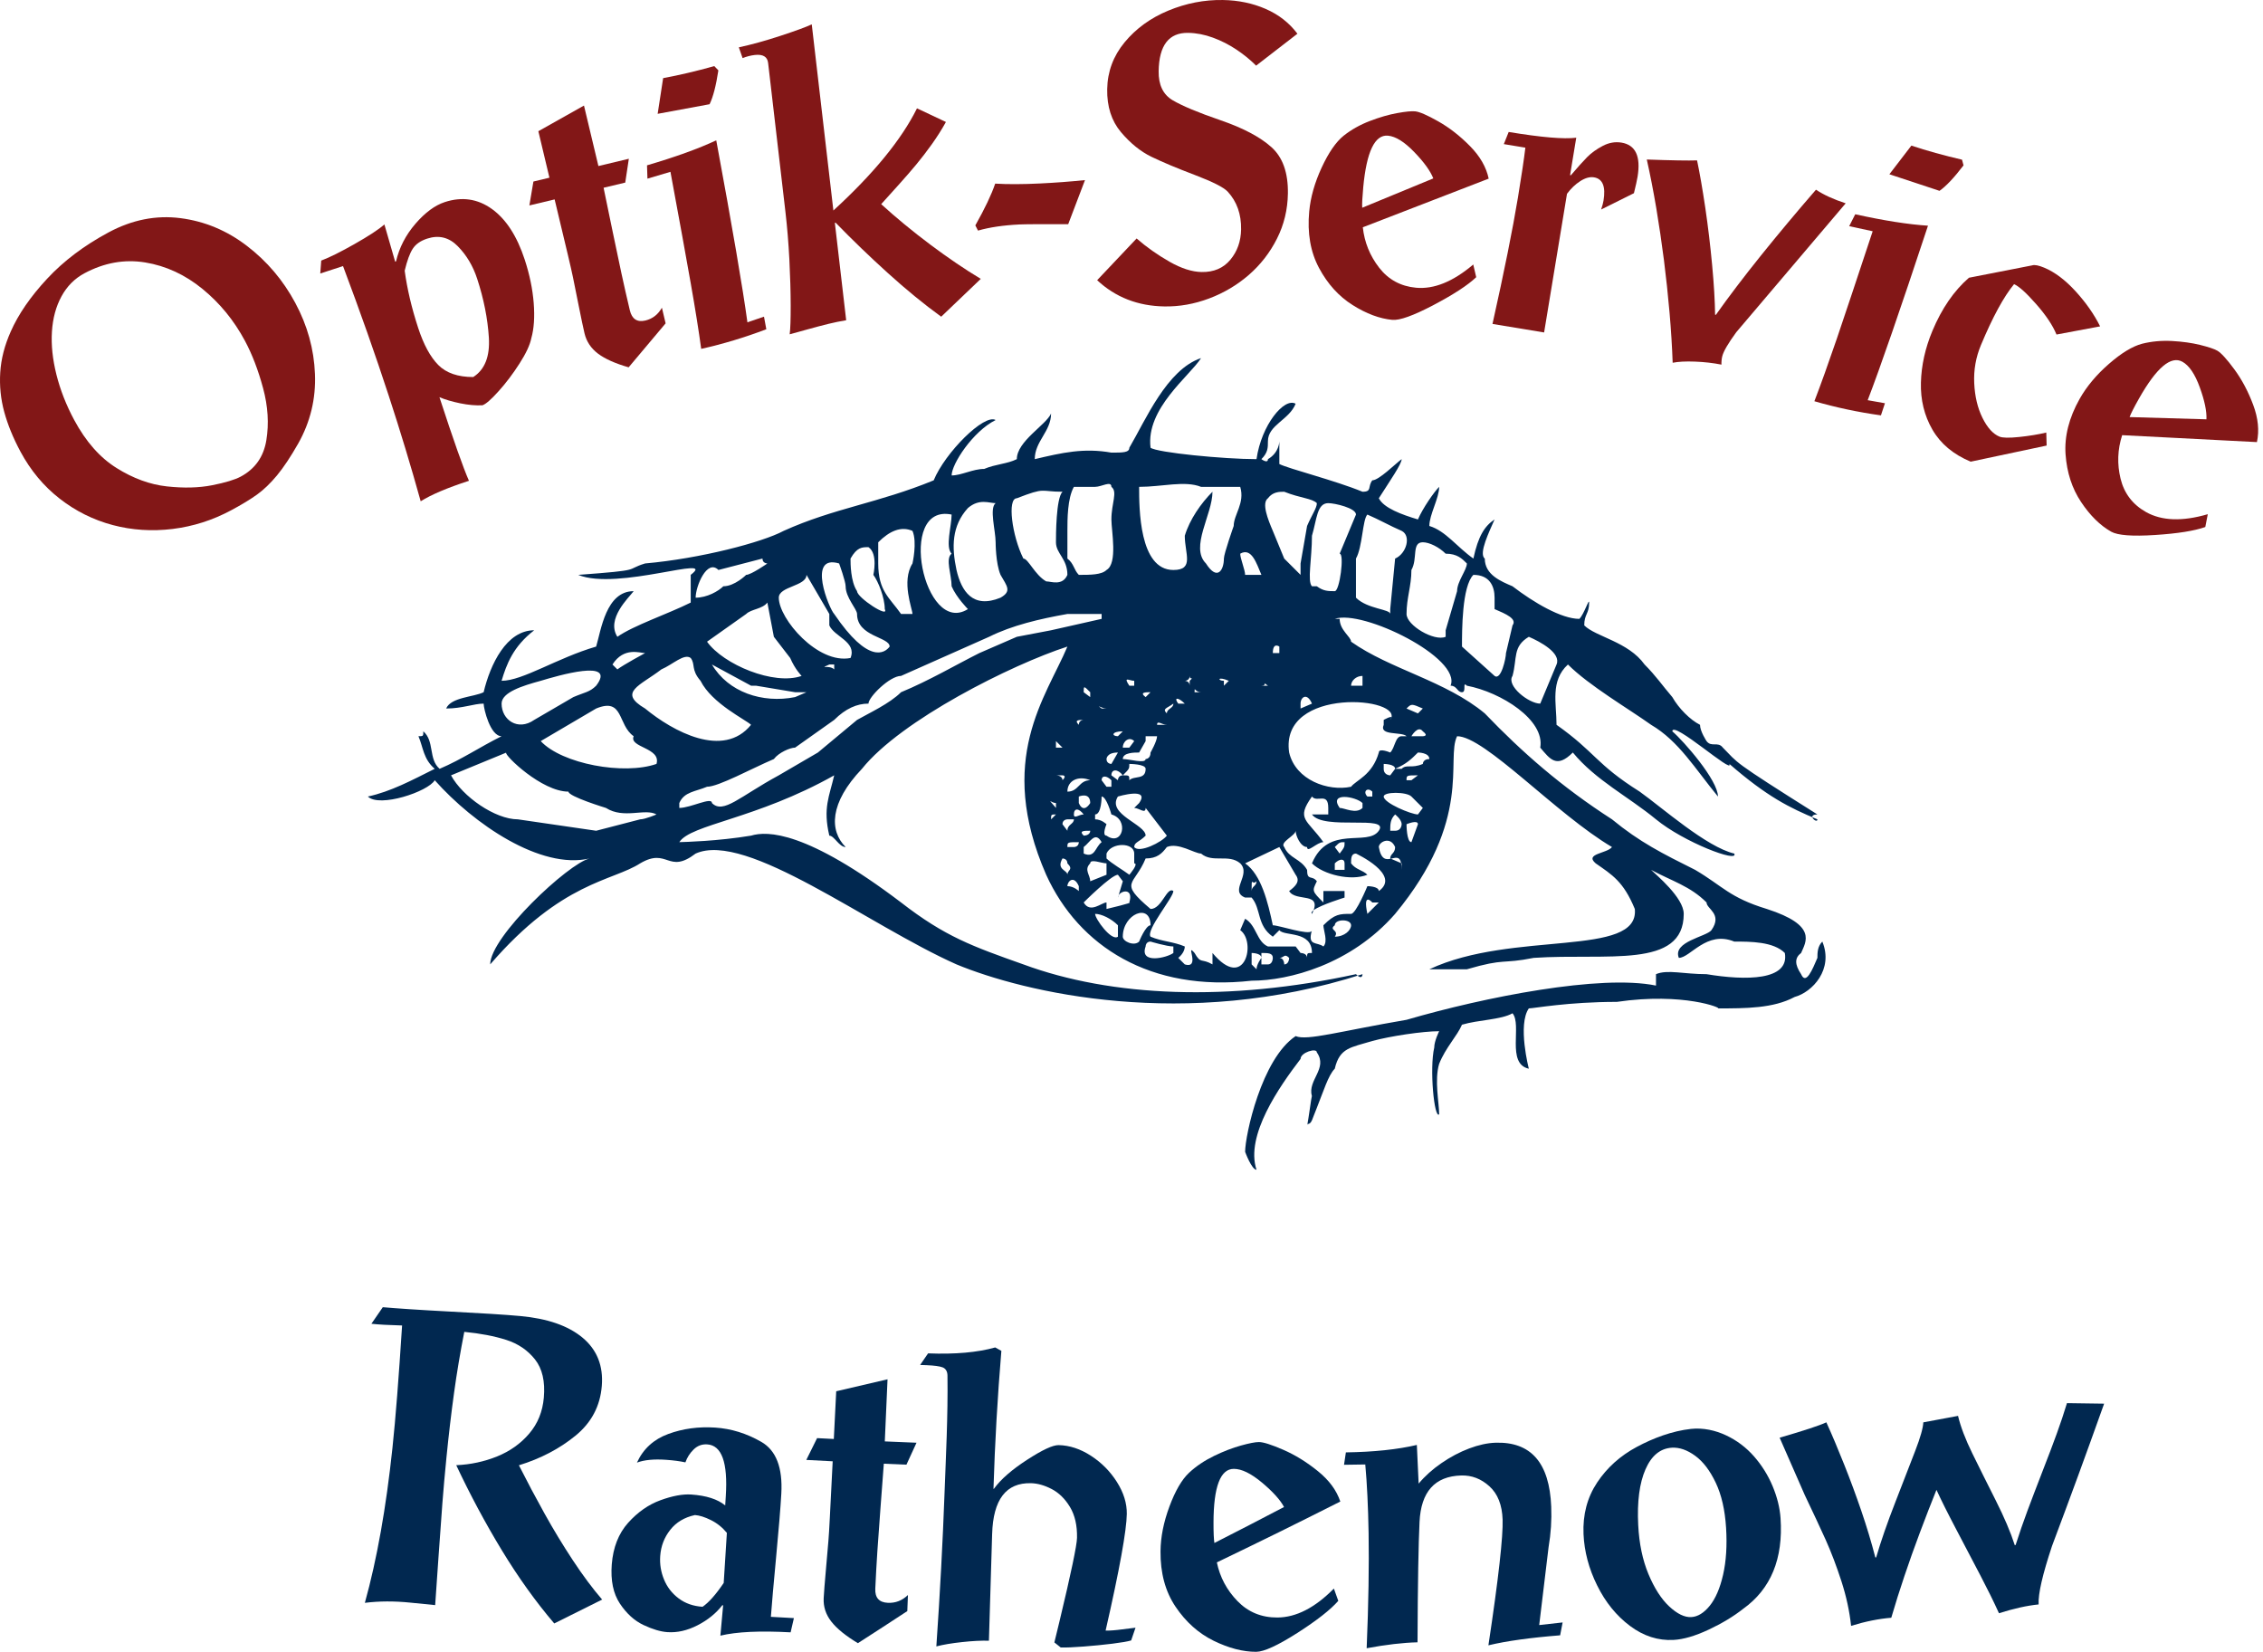<?xml version="1.0" encoding="UTF-8" standalone="no"?>
<!DOCTYPE svg PUBLIC "-//W3C//DTD SVG 1.1//EN" "http://www.w3.org/Graphics/SVG/1.1/DTD/svg11.dtd">
<svg width="100%" height="100%" viewBox="0 0 2740 2000" version="1.1" xmlns="http://www.w3.org/2000/svg" xmlns:xlink="http://www.w3.org/1999/xlink" xml:space="preserve" xmlns:serif="http://www.serif.com/" style="fill-rule:evenodd;clip-rule:evenodd;stroke-linejoin:round;stroke-miterlimit:2;">
    <g id="ArtBoard1" transform="matrix(0.783,0,0,1,0,0)">
        <rect x="0" y="0" width="3500" height="2000" style="fill:none;"/>
        <g id="Ebene-1" serif:id="Ebene 1" transform="matrix(35.254,0,0,27.592,-0.007,-0.006)">
            <g transform="matrix(1,0,0,1,16.791,71.239)">
                <path d="M0,-13.877C0.568,-13.827 1.548,-13.759 2.939,-13.686C4.33,-13.613 5.36,-13.551 6.03,-13.489C7.224,-13.38 8.133,-13.065 8.765,-12.537C9.395,-12.009 9.677,-11.305 9.606,-10.422C9.535,-9.54 9.152,-8.81 8.451,-8.238C7.75,-7.666 6.923,-7.232 5.97,-6.94C6.334,-6.221 6.708,-5.516 7.094,-4.822C7.479,-4.129 7.892,-3.446 8.334,-2.775C8.775,-2.105 9.206,-1.528 9.621,-1.047C8.783,-0.626 8.362,-0.416 7.52,0C6.71,-0.95 5.942,-2.022 5.219,-3.213C4.495,-4.405 3.83,-5.649 3.221,-6.944C3.851,-6.972 4.448,-7.1 5.013,-7.328C5.577,-7.557 6.048,-7.891 6.422,-8.33C6.797,-8.77 7.01,-9.296 7.063,-9.909C7.126,-10.622 6.996,-11.18 6.676,-11.585C6.355,-11.99 5.936,-12.276 5.416,-12.442C4.896,-12.609 4.281,-12.726 3.574,-12.795C3.396,-11.888 3.245,-10.991 3.124,-10.108C3.002,-9.225 2.891,-8.28 2.791,-7.275C2.721,-6.564 2.661,-5.899 2.614,-5.284C2.566,-4.668 2.51,-3.881 2.444,-2.927C2.379,-1.973 2.33,-1.265 2.297,-0.804C1.857,-0.847 1.638,-0.869 1.198,-0.914C0.497,-0.985 -0.163,-0.982 -0.787,-0.904C-0.256,-2.815 0.146,-5.081 0.423,-7.7C0.561,-8.996 0.7,-10.788 0.846,-13.075C0.264,-13.09 -0.185,-13.115 -0.5,-13.15C-0.3,-13.44 -0.199,-13.586 0,-13.877" style="fill:rgb(1,40,80);fill-rule:nonzero;"/>
            </g>
            <g transform="matrix(1,0,0,1,31.883,67.108)">
                <path d="M0,0.156C-0.197,-0.083 -0.43,-0.27 -0.699,-0.404C-0.97,-0.538 -1.204,-0.612 -1.402,-0.625C-1.863,-0.524 -2.224,-0.308 -2.484,0.024C-2.746,0.355 -2.893,0.737 -2.924,1.172C-2.949,1.527 -2.894,1.871 -2.757,2.203C-2.621,2.536 -2.407,2.812 -2.116,3.031C-1.825,3.251 -1.476,3.373 -1.067,3.4C-0.796,3.215 -0.485,2.866 -0.139,2.354C-0.083,1.475 -0.056,1.035 0,0.156M-0.164,3.335C-0.179,3.334 -0.186,3.333 -0.2,3.332C-0.477,3.689 -0.84,3.983 -1.289,4.213C-1.737,4.443 -2.18,4.543 -2.613,4.512C-2.911,4.491 -3.258,4.388 -3.655,4.201C-4.053,4.014 -4.399,3.701 -4.692,3.261C-4.984,2.822 -5.103,2.248 -5.049,1.541C-4.99,0.792 -4.751,0.185 -4.332,-0.284C-3.913,-0.752 -3.441,-1.083 -2.915,-1.275C-2.389,-1.467 -1.939,-1.551 -1.563,-1.526C-0.902,-1.481 -0.406,-1.322 -0.073,-1.047C-0.062,-1.213 -0.058,-1.296 -0.047,-1.462C0.047,-2.929 -0.225,-3.684 -0.86,-3.726C-1.091,-3.741 -1.289,-3.668 -1.456,-3.505C-1.623,-3.343 -1.744,-3.153 -1.819,-2.937C-2.057,-2.989 -2.336,-3.026 -2.659,-3.049C-3.197,-3.087 -3.626,-3.047 -3.945,-2.926C-3.668,-3.531 -3.209,-3.949 -2.568,-4.184C-1.93,-4.419 -1.245,-4.511 -0.516,-4.464C0.189,-4.418 0.865,-4.208 1.513,-3.835C2.159,-3.462 2.452,-2.707 2.388,-1.567C2.352,-0.929 2.276,-0.009 2.162,1.197C2.049,2.402 1.971,3.283 1.93,3.841C2.334,3.864 2.536,3.875 2.94,3.897C2.883,4.147 2.854,4.271 2.796,4.521C1.458,4.448 0.432,4.494 -0.285,4.667C-0.236,4.134 -0.212,3.867 -0.164,3.335" style="fill:rgb(1,40,80);fill-rule:nonzero;"/>
            </g>
            <g transform="matrix(1,0,0,1,36.679,71.58)">
                <path d="M0,-10.529C0.901,-10.736 1.352,-10.841 2.251,-11.054C2.203,-9.965 2.179,-9.42 2.131,-8.329C2.688,-8.305 2.966,-8.293 3.522,-8.271C3.346,-7.886 3.258,-7.693 3.08,-7.308C2.683,-7.324 2.484,-7.333 2.088,-7.35C2.044,-6.748 1.994,-6.097 1.941,-5.4C1.888,-4.701 1.843,-4.074 1.806,-3.521C1.77,-2.967 1.738,-2.416 1.714,-1.866C1.696,-1.469 1.882,-1.262 2.268,-1.246C2.603,-1.231 2.896,-1.346 3.146,-1.589C3.135,-1.307 3.13,-1.166 3.118,-0.883C2.255,-0.317 1.821,-0.035 0.951,0.525C0.411,0.2 0.021,-0.118 -0.219,-0.428C-0.458,-0.737 -0.568,-1.077 -0.55,-1.447C-0.537,-1.692 -0.505,-2.112 -0.451,-2.711C-0.398,-3.309 -0.362,-3.722 -0.344,-3.947C-0.324,-4.174 -0.304,-4.513 -0.281,-4.966C-0.23,-5.962 -0.205,-6.46 -0.155,-7.456C-0.618,-7.48 -0.85,-7.492 -1.312,-7.517C-1.123,-7.899 -1.028,-8.09 -0.839,-8.473C-0.546,-8.457 -0.399,-8.45 -0.105,-8.435C-0.063,-9.273 -0.043,-9.692 0,-10.529" style="fill:rgb(1,40,80);fill-rule:nonzero;"/>
            </g>
            <g transform="matrix(1,0,0,1,46.248,59.356)">
                <path d="M0,12.716C0.091,12.341 0.136,12.154 0.227,11.78C0.735,9.666 0.987,8.448 0.993,8.127C1.004,7.583 0.9,7.132 0.684,6.773C0.467,6.413 0.2,6.152 -0.115,5.987C-0.432,5.822 -0.734,5.736 -1.025,5.729C-2.117,5.701 -2.685,6.442 -2.73,7.96C-2.787,9.833 -2.815,10.769 -2.871,12.641C-3.198,12.631 -3.591,12.651 -4.049,12.701C-4.507,12.75 -4.883,12.814 -5.177,12.891C-5.015,10.542 -4.895,8.284 -4.816,6.12C-4.76,4.57 -4.665,2.812 -4.689,1.005C-4.691,0.822 -4.769,0.697 -4.902,0.646C-5.036,0.595 -5.269,0.564 -5.6,0.551C-5.715,0.547 -5.772,0.544 -5.888,0.54C-5.748,0.337 -5.679,0.236 -5.54,0.032C-4.354,0.079 -3.371,-0.01 -2.595,-0.228C-2.487,-0.168 -2.434,-0.138 -2.325,-0.078C-2.494,1.951 -2.61,3.968 -2.671,5.975L-2.653,5.975C-2.35,5.557 -1.862,5.133 -1.194,4.7C-0.526,4.267 -0.066,4.052 0.19,4.058C0.668,4.069 1.139,4.224 1.604,4.525C2.068,4.826 2.449,5.21 2.743,5.676C3.038,6.142 3.183,6.609 3.177,7.077C3.167,7.792 2.864,9.5 2.247,12.197C2.439,12.201 2.683,12.182 2.979,12.142C3.273,12.102 3.468,12.078 3.559,12.07C3.482,12.294 3.444,12.405 3.368,12.629C3.219,12.674 2.942,12.722 2.541,12.772C2.14,12.821 1.722,12.863 1.288,12.896C0.854,12.93 0.519,12.944 0.279,12.938C0.168,12.849 0.112,12.805 0,12.716" style="fill:rgb(1,40,80);fill-rule:nonzero;"/>
            </g>
            <g transform="matrix(1,0,0,1,56.321,69.634)">
                <path d="M0,-3.504C-0.165,-3.817 -0.488,-4.174 -0.967,-4.576C-1.447,-4.977 -1.858,-5.178 -2.202,-5.178C-2.792,-5.178 -3.089,-4.395 -3.093,-2.826C-3.094,-2.382 -3.08,-2.082 -3.054,-1.926C-1.827,-2.552 -1.216,-2.867 0,-3.504M-2.946,-1.074C-2.812,-0.426 -2.511,0.14 -2.042,0.624C-1.573,1.108 -0.988,1.349 -0.29,1.345C0.53,1.34 1.358,0.917 2.187,0.074C2.264,0.289 2.303,0.398 2.38,0.614C2.041,1.001 1.443,1.472 0.582,2.023C-0.28,2.574 -0.884,2.849 -1.223,2.85C-1.802,2.851 -2.424,2.689 -3.087,2.365C-3.749,2.039 -4.307,1.541 -4.757,0.873C-5.207,0.205 -5.426,-0.607 -5.417,-1.56C-5.412,-2.187 -5.281,-2.841 -5.027,-3.525C-4.773,-4.209 -4.487,-4.704 -4.169,-5.003C-3.854,-5.298 -3.481,-5.546 -3.063,-5.749C-2.644,-5.951 -2.252,-6.102 -1.889,-6.202C-1.524,-6.303 -1.263,-6.354 -1.102,-6.354C-0.907,-6.355 -0.552,-6.241 -0.032,-6.015C0.487,-5.789 0.993,-5.477 1.484,-5.079C1.977,-4.681 2.305,-4.236 2.469,-3.744C0.319,-2.66 -0.764,-2.126 -2.946,-1.074" style="fill:rgb(1,40,80);fill-rule:nonzero;"/>
            </g>
            <g transform="matrix(1,0,0,1,68.432,63.825)">
                <path d="M0,7.935C-1.298,8.038 -2.347,8.182 -3.146,8.374C-2.699,5.422 -2.499,3.582 -2.523,2.856C-2.545,2.212 -2.738,1.726 -3.102,1.396C-3.465,1.066 -3.877,0.908 -4.338,0.921C-5.501,0.954 -6.103,1.639 -6.167,2.959C-6.212,3.877 -6.246,5.643 -6.255,8.242C-6.892,8.257 -7.635,8.344 -8.486,8.502C-8.404,6.546 -8.378,4.864 -8.401,3.455C-8.422,2.278 -8.47,1.272 -8.547,0.438C-8.92,0.444 -9.106,0.447 -9.479,0.452C-9.447,0.234 -9.431,0.125 -9.398,-0.092C-8.164,-0.11 -7.126,-0.221 -6.285,-0.419C-6.253,0.26 -6.237,0.6 -6.206,1.278C-5.928,0.945 -5.593,0.644 -5.2,0.375C-4.808,0.106 -4.405,-0.107 -3.991,-0.264C-3.577,-0.42 -3.193,-0.504 -2.838,-0.516C-1.283,-0.567 -0.467,0.361 -0.391,2.288C-0.367,2.873 -0.405,3.466 -0.507,4.068C-0.669,5.435 -0.752,6.119 -0.918,7.485C-0.507,7.44 -0.302,7.416 0.109,7.37C0.065,7.596 0.044,7.709 0,7.935" style="fill:rgb(1,40,80);fill-rule:nonzero;"/>
            </g>
            <g transform="matrix(1,0,0,1,75.257,69.581)">
                <path d="M0,-4.518C-0.254,-5.052 -0.554,-5.446 -0.903,-5.7C-1.252,-5.954 -1.591,-6.072 -1.92,-6.054C-2.43,-6.025 -2.816,-5.709 -3.081,-5.105C-3.346,-4.5 -3.452,-3.686 -3.4,-2.66C-3.359,-1.846 -3.21,-1.128 -2.952,-0.509C-2.693,0.111 -2.389,0.586 -2.038,0.913C-1.687,1.24 -1.364,1.396 -1.072,1.379C-0.789,1.363 -0.519,1.198 -0.264,0.884C-0.01,0.569 0.187,0.115 0.323,-0.48C0.458,-1.075 0.502,-1.76 0.454,-2.536C0.405,-3.323 0.254,-3.983 0,-4.518M1.195,1.023C0.775,1.353 0.272,1.657 -0.316,1.933C-0.906,2.209 -1.417,2.358 -1.849,2.381C-2.527,2.418 -3.166,2.213 -3.762,1.766C-4.357,1.32 -4.838,0.727 -5.202,-0.011C-5.567,-0.748 -5.765,-1.498 -5.799,-2.26C-5.836,-3.118 -5.635,-3.873 -5.201,-4.527C-4.767,-5.18 -4.187,-5.7 -3.462,-6.089C-2.736,-6.478 -1.906,-6.789 -1.082,-6.879C-0.556,-6.936 -0.012,-6.816 0.458,-6.594C0.929,-6.371 1.335,-6.064 1.678,-5.674C2.019,-5.284 2.292,-4.849 2.493,-4.371C2.693,-3.892 2.811,-3.421 2.843,-2.961C2.964,-1.182 2.42,0.149 1.195,1.023" style="fill:rgb(1,40,80);fill-rule:nonzero;"/>
            </g>
            <g transform="matrix(1,0,0,1,78.06,69.829)">
                <path d="M0,-6.741C1.083,-7.054 1.766,-7.282 2.049,-7.415C2.304,-6.853 2.564,-6.236 2.831,-5.564C3.099,-4.892 3.35,-4.211 3.586,-3.52C3.822,-2.828 4.026,-2.15 4.198,-1.485C4.213,-1.486 4.22,-1.487 4.234,-1.488C4.443,-2.204 4.724,-3.013 5.076,-3.915C5.429,-4.817 5.718,-5.566 5.946,-6.161C6.176,-6.756 6.293,-7.175 6.302,-7.414C6.911,-7.526 7.216,-7.583 7.825,-7.698C7.937,-7.225 8.146,-6.676 8.453,-6.049C8.761,-5.421 9.102,-4.737 9.476,-3.995C9.85,-3.253 10.13,-2.597 10.313,-2.027C10.328,-2.028 10.335,-2.029 10.35,-2.03C10.519,-2.555 10.69,-3.055 10.868,-3.53C11.044,-4.004 11.264,-4.577 11.524,-5.25C11.787,-5.923 11.998,-6.483 12.159,-6.928C12.321,-7.374 12.469,-7.817 12.603,-8.257C13.255,-8.246 13.581,-8.242 14.233,-8.234C13.34,-5.734 12.883,-4.485 11.948,-1.99C11.535,-0.747 11.335,0.108 11.36,0.576C10.852,0.626 10.272,0.756 9.621,0.962C9.392,0.457 9.119,-0.095 8.805,-0.697C8.49,-1.299 8.141,-1.966 7.757,-2.696C7.372,-3.426 7.08,-4.012 6.879,-4.452C6.64,-3.858 6.398,-3.234 6.153,-2.581C5.908,-1.929 5.682,-1.292 5.474,-0.672C5.266,-0.053 5.072,0.558 4.897,1.16C4.346,1.205 3.758,1.323 3.134,1.516C3.066,0.877 2.925,0.225 2.71,-0.442C2.494,-1.109 2.263,-1.717 2.017,-2.265C1.77,-2.813 1.463,-3.467 1.102,-4.225C0.658,-5.231 0.437,-5.734 0,-6.741" style="fill:rgb(1,40,80);fill-rule:nonzero;"/>
            </g>
            <g transform="matrix(0.036,0,0,0.036,0,0)">
                <path d="M525.781,914.683L525.641,913.891C524.173,905.581 522.623,897.307 515.778,891.44C515.778,897.4 515.778,897.4 509.845,897.4C515.778,911.307 515.778,925.213 529.684,937.133C501.899,951.04 476.045,964.946 448.232,970.906C462.138,984.813 521.738,964.946 529.684,951.04C577.391,1004.68 658.816,1060.31 718.416,1046.4L718.37,1046.41C718.385,1046.41 718.4,1046.4 718.416,1046.4L718.37,1046.41C692.502,1052.47 597.258,1141.78 597.258,1175.53C684.67,1074.21 746.229,1074.21 780.029,1052.36C813.775,1032.49 813.775,1066.27 847.575,1040.44C909.134,1012.63 1058.16,1127.85 1165.41,1175.53C1246.89,1209.3 1443.54,1256.98 1660.09,1187.45L1654.2,1189.31C1653.58,1188.82 1652.9,1188.21 1652.14,1187.45C1497.21,1221.22 1354.14,1215.26 1246.89,1175.53C1185.28,1153.68 1151.5,1141.76 1097.87,1100.04C982.64,1012.63 934.988,1012.63 915.094,1018.59C874.642,1025.33 834.15,1026.35 827.699,1026.51L827.681,1026.53C826.48,1026.53 826.55,1026.53 827.699,1026.51C841.651,1004.68 921.092,998.698 1016.41,945.08C1010.45,970.906 1002.51,984.813 1010.45,1018.59C1016.41,1018.59 1022.4,1032.49 1030.35,1032.49C1010.45,1012.63 1010.45,978.853 1050.21,937.133C1097.87,877.534 1232.99,809.988 1300.53,788.135C1274.68,849.721 1213.09,925.213 1274.68,1066.27C1314.44,1153.68 1401.85,1209.3 1525.02,1195.4C1570.71,1195.4 1646.18,1175.53 1699.85,1113.94C1795.2,998.719 1761.4,925.213 1775.34,897.4C1809.08,897.4 1896.5,992.759 1964.07,1032.49C1958.08,1040.44 1930.27,1040.44 1944.18,1052.36C1964.07,1066.27 1977.98,1074.21 1991.88,1107.99C1997.82,1167.58 1842.86,1133.81 1741.54,1181.49L1787.26,1181.49C1834.91,1167.58 1828.95,1175.53 1868.71,1167.58C1958.08,1161.62 2051.48,1181.49 2051.48,1113.94C2051.48,1094.08 2017.68,1066.27 2011.72,1060.31C2037.58,1074.21 2059.43,1080.17 2079.27,1100.04C2079.27,1107.99 2099.14,1113.94 2085.23,1133.81C2079.27,1141.76 2037.58,1147.72 2045.52,1167.58C2059.43,1167.58 2079.27,1133.81 2113.04,1147.72C2132.93,1147.72 2160.75,1147.72 2174.66,1161.62C2180.59,1195.4 2126.95,1195.4 2079.27,1187.45C2051.48,1187.45 2031.59,1181.49 2017.68,1187.45L2017.68,1201.36C1950.16,1187.45 1809.08,1215.26 1713.73,1243.08C1632.27,1256.98 1592.57,1268.9 1578.63,1262.94C1536.91,1290.76 1517.08,1384.13 1517.08,1404C1517.08,1404 1525.02,1425.85 1530.95,1425.85C1517.08,1384.13 1558.77,1324.53 1584.62,1290.76C1584.62,1282.81 1604.46,1276.85 1604.46,1282.81C1618.27,1302.54 1592.93,1316.38 1598.4,1336.03C1597.7,1337.83 1594.19,1364.89 1592.98,1370.21C1592.84,1370.22 1592.71,1370.22 1592.57,1370.22C1592.57,1371.49 1592.72,1371.34 1592.98,1370.21C1598.53,1369.94 1598.67,1363.94 1604.46,1350.36C1612.43,1330.49 1618.37,1310.62 1626.31,1302.68C1632.27,1276.85 1646.18,1276.85 1672.03,1268.9C1693.89,1262.94 1733.59,1256.98 1753.49,1256.98C1753.49,1256.98 1747.5,1268.9 1747.5,1276.85C1741.54,1302.68 1747.5,1364.26 1753.49,1358.3C1753.49,1344.4 1747.5,1316.58 1753.49,1296.72C1761.4,1276.85 1775.34,1262.94 1781.3,1249.04C1801.14,1243.08 1828.95,1243.08 1842.86,1235.13C1854.81,1249.04 1834.91,1296.72 1862.75,1302.68C1862.75,1302.68 1848.82,1249.04 1862.75,1229.17C1868.71,1229.17 1910.4,1221.22 1970.03,1221.22C2051.48,1209.3 2099.14,1229.17 2093.18,1229.17C2126.95,1229.17 2160.75,1229.17 2186.55,1215.26C2208.4,1209.3 2234.25,1181.49 2220.35,1147.72C2214.36,1153.68 2214.36,1161.62 2214.36,1167.58C2208.4,1181.49 2200.45,1201.36 2194.49,1187.45C2186.55,1175.53 2186.55,1167.58 2194.49,1161.62C2200.45,1147.72 2214.36,1127.85 2152.8,1107.99C2107.08,1094.08 2099.14,1080.17 2065.39,1060.31C2025.63,1040.44 1997.82,1026.53 1964.07,998.719C1902.46,958.986 1854.81,917.267 1809.08,869.587C1761.4,829.854 1693.89,815.948 1646.18,782.175C1646.18,776.215 1632.27,768.268 1632.27,754.362L1626.31,754.362C1660.09,742.442 1781.3,802.041 1767.39,835.814C1775.34,835.814 1775.34,843.761 1781.3,843.761C1787.26,843.761 1781.3,829.854 1787.26,835.814C1828.95,843.761 1882.62,877.534 1876.66,911.307C1888.55,925.213 1896.5,937.133 1916.36,917.267C1944.18,951.04 1983.91,970.906 2017.68,998.719C2051.48,1026.53 2119,1052.36 2113.04,1040.44C2079.27,1032.49 2025.63,984.813 1997.82,964.946C1944.18,931.173 1944.18,917.267 1896.5,883.494C1896.5,857.668 1888.55,829.854 1910.4,809.988C1936.23,835.814 1983.91,863.627 2011.72,883.494C2045.52,903.36 2065.39,937.133 2093.18,970.906C2093.18,951.04 2051.48,903.36 2037.58,891.44C2037.58,877.534 2113.04,945.08 2107.08,931.173C2152.8,970.906 2180.59,984.813 2214.36,998.719L2208.24,996.175C2208.32,996.552 2208.47,996.911 2208.66,997.247C2208.91,997.697 2209.23,998.109 2209.58,998.483C2209.74,998.647 2209.9,998.804 2210.07,998.953C2210.29,999.152 2210.53,999.338 2210.77,999.509C2211.05,999.7 2211.34,999.873 2211.64,1000.02C2211.88,1000.13 2212.12,1000.23 2212.38,1000.3C2212.45,1000.31 2212.51,1000.33 2212.58,1000.34C2212.63,1000.35 2212.69,1000.36 2212.74,1000.37C2213.05,1000.41 2213.38,1000.39 2213.66,1000.25C2213.7,1000.23 2213.74,1000.21 2213.78,1000.18C2213.84,1000.14 2213.89,1000.1 2213.94,1000.05C2214.01,999.977 2214.07,999.893 2214.12,999.803C2214.27,999.555 2214.33,999.268 2214.35,998.986C2214.36,998.92 2214.36,998.854 2214.36,998.788C2214.36,998.771 2214.36,998.754 2214.36,998.737C2214.36,998.731 2214.37,998.722 2214.36,998.719C2214.3,998.687 2214.23,998.665 2214.16,998.638C2214.1,998.611 2214.03,998.584 2213.96,998.556C2213.77,998.475 2213.57,998.393 2213.37,998.312C2212.72,998.041 2212.06,997.769 2211.41,997.496C2210.37,997.063 2209.33,996.626 2208.29,996.188L2208.24,996.167C2207.87,994.405 2209.19,992.759 2214.36,992.759C2107.08,925.213 2119,931.173 2099.14,911.307C2093.18,903.36 2085.23,911.307 2079.27,903.36C2079.27,903.36 2071.32,891.44 2071.32,883.494C2059.43,877.534 2045.52,863.627 2037.58,849.721C2025.63,835.814 2017.68,823.895 2003.78,809.988C1983.91,782.175 1944.18,776.215 1930.27,762.309C1930.27,755.464 1931.71,751.988 1933.18,748.565L1933.32,748.239C1934.79,744.816 1936.23,741.34 1936.23,734.495C1936.23,728.536 1930.27,748.402 1924.31,754.362C1902.46,754.362 1868.71,734.495 1842.86,714.629C1828.95,708.669 1809.08,700.722 1809.08,680.856C1801.14,674.896 1815.04,647.083 1821,633.177C1809.08,641.123 1801.14,653.043 1795.2,680.856C1775.34,666.95 1761.4,647.083 1741.54,641.123C1741.54,634.278 1744.43,625.99 1747.37,617.679L1747.65,616.888C1750.59,608.577 1753.49,600.288 1753.49,593.444C1747.5,599.404 1733.59,619.27 1727.63,633.177C1707.79,627.217 1685.94,619.27 1679.98,607.35C1693.89,585.497 1707.79,565.631 1707.79,559.671C1699.85,565.631 1679.98,585.497 1672.03,585.497C1666.05,593.444 1672.03,599.404 1660.09,599.404C1626.31,585.497 1570.71,571.591 1558.77,565.631L1558.77,537.818C1558.77,537.818 1558.77,551.724 1544.86,559.671C1544.86,565.631 1536.91,559.671 1536.91,559.671C1544.86,551.724 1544.86,545.764 1544.86,537.818C1544.86,517.951 1570.71,511.991 1578.63,492.125C1564.73,484.178 1536.91,517.951 1530.95,559.671C1491.22,559.671 1409.8,551.724 1401.85,545.764C1395.86,498.085 1449.5,458.352 1463.41,436.499C1421.69,450.405 1395.86,511.991 1376,545.764C1376,551.724 1368.05,551.724 1354.14,551.724C1320.4,545.764 1294.54,551.724 1260.77,559.671C1260.77,537.818 1280.64,525.898 1280.64,504.045C1274.68,517.951 1238.92,537.818 1238.92,559.671C1227.03,565.631 1213.09,565.631 1199.18,571.591C1185.28,571.591 1171.37,579.537 1159.48,579.537C1159.48,565.631 1185.28,525.898 1213.09,511.991C1199.18,504.045 1151.5,551.724 1137.63,585.497C1070.05,613.31 1016.41,619.27 954.854,647.083C929,660.99 853.535,680.856 785.962,686.816C760.163,694.763 785.962,694.763 704.509,700.722C752.216,720.589 875.388,674.896 841.588,700.722L841.588,734.495C813.775,748.402 772.083,762.309 752.216,776.215C738.31,754.362 766.123,728.536 772.083,720.589C738.31,720.589 732.322,768.268 726.362,788.135C678.71,802.041 636.963,829.854 611.137,829.854C617.097,809.988 625.043,788.135 650.87,768.268C617.097,768.268 597.258,809.988 589.284,843.761C577.391,849.721 549.551,849.721 543.591,863.627C563.457,863.627 577.391,857.668 589.284,857.668C589.284,863.627 597.258,897.4 611.137,897.4C583.351,911.307 563.457,925.213 535.644,937.133C528.799,931.266 527.249,922.993 525.781,914.683ZM1598.4,1336.03C1598.44,1336.17 1598.49,1336.31 1598.53,1336.45C1598.53,1335.94 1598.48,1335.82 1598.4,1336.03ZM1654.38,1189.26L1654.2,1189.31L1654.21,1189.32C1654.45,1189.5 1654.69,1189.68 1654.94,1189.86C1655.13,1189.99 1655.34,1190.12 1655.54,1190.24C1655.69,1190.33 1655.84,1190.41 1655.99,1190.49C1656.11,1190.55 1656.22,1190.6 1656.34,1190.65C1656.43,1190.69 1656.53,1190.73 1656.63,1190.77C1656.7,1190.79 1656.78,1190.82 1656.85,1190.84C1657.29,1190.97 1657.76,1191.04 1658.21,1190.93C1658.28,1190.91 1658.35,1190.89 1658.41,1190.87C1658.51,1190.83 1658.6,1190.79 1658.69,1190.74C1658.75,1190.71 1658.81,1190.67 1658.87,1190.62C1659.25,1190.34 1659.51,1189.92 1659.69,1189.49C1659.72,1189.41 1659.75,1189.34 1659.77,1189.27C1659.81,1189.18 1659.84,1189.08 1659.86,1188.99C1659.89,1188.87 1659.92,1188.75 1659.95,1188.63C1660,1188.37 1660.04,1188.12 1660.06,1187.86C1660.07,1187.77 1660.08,1187.67 1660.08,1187.59C1660.08,1187.56 1660.08,1187.53 1660.09,1187.5C1660.09,1187.49 1660.09,1187.48 1660.09,1187.46C1660.09,1187.46 1660.09,1187.46 1660.09,1187.46C1660.09,1187.45 1660.09,1187.45 1660.09,1187.45C1659.98,1187.48 1659.87,1187.52 1659.77,1187.55C1659.66,1187.59 1659.56,1187.62 1659.45,1187.65C1659.03,1187.79 1658.61,1187.92 1658.18,1188.06C1656.92,1188.46 1655.65,1188.86 1654.38,1189.26ZM1536.92,1167.42L1536.92,1161.62C1544.86,1161.62 1550.82,1161.62 1550.82,1167.58C1550.82,1167.58 1550.82,1175.53 1544.86,1175.53L1536.92,1175.53L1536.92,1167.59C1536.77,1167.78 1530.96,1175.6 1530.96,1181.49L1525,1175.53L1525,1161.62C1525,1161.62 1536.71,1161.62 1536.92,1167.42ZM1463.41,1040.44C1477.32,1052.36 1497.21,1040.44 1511.12,1052.36C1525,1066.27 1497.21,1086.13 1517.05,1094.08L1525,1094.08C1536.92,1107.99 1530.96,1127.85 1550.83,1141.76L1558.77,1133.81C1564.73,1141.76 1598.51,1133.81 1598.51,1161.62C1592.57,1161.62 1592.57,1161.62 1592.57,1167.58C1592.57,1161.62 1584.63,1161.62 1584.63,1161.62L1578.64,1153.68L1544.87,1153.68C1530.96,1147.72 1530.96,1127.85 1517.05,1119.9L1511.12,1133.81C1530.96,1147.72 1517.05,1209.3 1477.32,1161.62L1477.32,1175.53C1463.41,1167.58 1463.41,1175.53 1455.47,1161.62C1443.55,1147.72 1463.41,1181.49 1443.55,1175.53L1435.6,1167.58C1435.6,1167.58 1443.55,1161.62 1443.55,1153.68C1429.64,1147.72 1415.73,1147.72 1401.86,1141.76C1395.87,1133.81 1429.64,1094.08 1429.64,1086.13C1421.69,1080.17 1415.73,1107.99 1401.86,1107.99C1362.09,1074.21 1381.96,1080.17 1395.87,1046.4C1409.8,1046.4 1415.73,1040.44 1421.69,1032.49C1435.6,1026.53 1455.47,1040.44 1463.41,1040.44ZM1570.71,1167.58C1570.71,1167.58 1570.71,1175.53 1564.72,1175.53C1564.72,1175.53 1564.72,1167.58 1558.76,1167.58C1564.72,1167.58 1564.72,1161.62 1570.71,1167.58ZM1429.65,1153.68L1429.65,1161.62C1421.7,1167.58 1387.93,1175.53 1395.85,1153.68C1395.85,1153.68 1395.85,1147.72 1401.84,1147.72C1401.84,1147.72 1421.7,1153.68 1429.65,1153.68ZM1598.22,1134.87C1598.42,1134.58 1598.53,1134.22 1598.53,1133.81C1598.42,1134.17 1598.32,1134.53 1598.22,1134.87C1594.5,1140.36 1558.36,1127.85 1550.82,1127.85C1544.86,1100.04 1536.91,1066.27 1517.08,1052.36L1558.77,1032.49L1578.63,1066.27C1584.62,1074.21 1578.63,1080.17 1570.71,1086.13C1578.63,1100.04 1612.43,1086.13 1598.53,1113.94L1600.47,1109.51C1600.14,1109.76 1599.82,1110.02 1599.51,1110.3C1599.28,1110.51 1599.05,1110.74 1598.84,1110.97C1598.67,1111.18 1598.5,1111.39 1598.36,1111.62C1598.25,1111.8 1598.16,1111.99 1598.09,1112.18C1598.03,1112.38 1597.99,1112.58 1597.99,1112.79C1597.99,1112.91 1598.01,1113.02 1598.04,1113.13C1598.07,1113.25 1598.11,1113.36 1598.16,1113.46C1598.23,1113.6 1598.33,1113.72 1598.43,1113.84C1598.45,1113.86 1598.47,1113.89 1598.49,1113.91C1598.5,1113.92 1598.51,1113.93 1598.52,1113.94C1598.52,1113.94 1598.53,1113.95 1598.53,1113.94C1598.54,1113.92 1598.55,1113.89 1598.57,1113.86C1598.6,1113.81 1598.62,1113.76 1598.65,1113.7C1598.74,1113.52 1598.83,1113.33 1598.92,1113.14C1599.19,1112.59 1599.45,1112.02 1599.69,1111.46C1599.97,1110.83 1600.23,1110.19 1600.47,1109.54L1600.48,1109.5C1609.26,1102.9 1638.23,1094.08 1638.23,1094.08L1638.23,1086.13L1612.43,1086.13L1612.43,1100.04C1598.53,1086.13 1598.53,1086.13 1604.49,1074.21C1598.53,1066.27 1592.57,1074.21 1592.57,1060.31C1584.62,1046.4 1570.71,1046.4 1564.73,1032.49C1558.77,1026.53 1578.63,1018.59 1578.63,1012.63C1578.63,1018.59 1584.62,1032.49 1592.57,1032.49C1592.57,1040.44 1604.49,1026.53 1612.43,1026.53C1592.57,998.719 1578.63,998.719 1598.53,970.906C1604.49,978.853 1618.37,964.946 1618.37,984.813L1618.37,992.759L1598.53,992.759C1612.43,1012.63 1693.89,992.759 1679.98,1012.63C1666.05,1032.49 1618.37,1004.68 1598.53,1052.36C1612.43,1066.27 1646.18,1074.21 1666.05,1066.27C1660.09,1060.31 1652.14,1060.31 1646.18,1052.36C1646.18,1046.4 1646.18,1040.44 1652.14,1040.44C1652.14,1040.44 1707.79,1066.27 1679.98,1086.13C1679.98,1080.17 1666.05,1080.17 1666.05,1080.17C1666.05,1080.17 1652.14,1113.94 1646.18,1113.94C1632.27,1113.94 1626.34,1113.94 1612.43,1127.85C1612.43,1133.81 1618.37,1147.72 1612.43,1153.68C1604.63,1147.83 1593,1153.46 1598.22,1134.87ZM1401.84,1127.85C1395.85,1127.85 1387.93,1147.72 1387.93,1147.72C1381.95,1153.68 1368.04,1147.72 1368.04,1141.76C1368.04,1113.94 1401.84,1100.04 1401.84,1127.85ZM1362.1,1127.85L1362.1,1141.76C1354.15,1147.72 1334.28,1119.9 1334.28,1113.94C1342.23,1113.94 1354.15,1119.9 1362.1,1127.85ZM1646.18,1127.85C1646.18,1133.81 1638.24,1141.76 1626.32,1141.76C1632.28,1133.81 1618.37,1133.81 1626.32,1127.85C1626.32,1119.9 1646.18,1119.9 1646.18,1127.85ZM1672.03,1100.04L1679.97,1100.04C1672.03,1107.99 1672.03,1107.99 1666.04,1113.95C1660.08,1086.14 1672.03,1100.04 1672.03,1100.04ZM1362.96,1091.21C1362.41,1092.1 1362.09,1093.08 1362.09,1094.08L1362.96,1091.21C1366.71,1085.04 1381.21,1082.69 1376,1100.04C1381.96,1100.04 1348.19,1107.99 1348.19,1107.99L1348.19,1100.04C1342.23,1100.04 1328.32,1113.95 1320.38,1100.04C1320.38,1100.04 1354.15,1066.27 1362.09,1066.27L1368.05,1074.22L1362.96,1091.21ZM1530.97,1074.21C1530.97,1077.19 1529.48,1078.68 1527.99,1080.17C1526.5,1081.66 1525.01,1083.15 1525.01,1086.13C1525.01,1066.27 1525.01,1080.17 1530.97,1074.21ZM1314.43,1080.17L1314.43,1086.13C1314.43,1086.13 1308.44,1080.17 1300.53,1080.17C1300.53,1074.21 1308.44,1066.26 1314.43,1080.17ZM1348.19,1052.36L1348.19,1066.27L1328.33,1074.21C1328.33,1066.27 1320.38,1060.31 1328.33,1052.36C1328.33,1046.4 1342.23,1052.36 1348.19,1052.36ZM1300.53,1052.36C1308.45,1060.31 1300.53,1060.31 1300.53,1066.27C1300.53,1060.31 1286.59,1060.31 1294.54,1046.4C1294.54,1046.4 1300.53,1046.4 1300.53,1052.36ZM1381.95,1040.44L1381.95,1052.36C1387.94,1052.36 1376,1066.27 1376,1066.27C1368.05,1060.31 1354.14,1052.36 1348.18,1046.4L1348.18,1040.44C1354.14,1026.53 1381.95,1026.53 1381.95,1040.44ZM1638.24,1052.36L1638.24,1060.31L1626.32,1060.31L1626.32,1052.36C1632.28,1046.4 1638.24,1046.4 1638.24,1052.36ZM1707.13,1052.08L1707.78,1052.36L1707.78,1060.3C1707.78,1056.84 1707.55,1054.15 1707.13,1052.08L1694.66,1046.73C1700.15,1045.53 1705.35,1043.25 1707.13,1052.08ZM1694.66,1046.73C1688.85,1048.01 1682.72,1048.07 1679.97,1032.49C1679.97,1026.53 1693.87,1018.58 1699.83,1032.49C1699.83,1040.44 1693.87,1040.44 1693.87,1046.4L1694.66,1046.73ZM1342.24,1026.54C1334.29,1032.5 1334.29,1046.4 1320.39,1040.44L1320.39,1032.5C1328.33,1026.54 1334.29,1012.63 1342.24,1026.54ZM1638.24,1026.54C1638.24,1032.5 1638.24,1032.5 1632.28,1040.44L1626.32,1032.5C1632.28,1026.54 1632.28,1026.54 1638.24,1026.54ZM1387.94,978.856L1381.95,984.816C1387.94,984.816 1395.86,992.762 1395.86,984.816L1421.71,1018.59C1415.75,1026.54 1387.94,1040.44 1381.95,1032.5C1381.95,1026.54 1387.94,1026.54 1395.86,1018.59C1395.86,1004.68 1348.2,992.762 1362.08,970.909C1362.08,970.909 1401.84,958.989 1387.94,978.856ZM1314.43,1026.54C1314.43,1032.5 1308.44,1032.5 1308.44,1032.5L1300.53,1032.5C1300.53,1026.54 1300.53,1026.54 1314.43,1026.54ZM1727.64,1004.68L1719.69,1026.54C1713.73,1026.54 1713.73,1004.68 1713.73,1004.68C1713.73,1004.68 1727.64,998.722 1727.64,1004.68ZM1354.15,992.759C1376,998.719 1368.05,1032.49 1348.19,1018.59C1342.23,1018.59 1348.19,1004.68 1348.19,1004.68C1348.19,1004.68 1342.23,998.719 1334.28,998.719L1334.28,992.759C1342.23,992.759 1342.23,970.906 1342.23,970.906C1348.19,970.906 1354.15,992.759 1354.15,992.759ZM1328.34,1012.63C1328.34,1015.61 1326.35,1017.1 1324.36,1017.85C1322.38,1018.59 1320.39,1018.59 1320.39,1018.59C1314.43,1012.63 1320.39,1012.63 1328.34,1012.63ZM1300.53,998.728L1308.45,998.728C1308.45,1004.69 1300.53,1004.69 1300.53,1012.63L1294.54,1004.69C1294.54,998.728 1300.53,998.728 1300.53,998.728ZM616.675,917.453C614.557,920.634 660.019,964.952 692.606,964.952C692.606,970.912 738.299,984.818 738.299,984.818C760.152,998.725 785.978,984.818 799.885,992.765C799.885,992.765 785.978,998.725 780.018,998.725L726.379,1012.63L631.02,998.725C603.207,998.725 563.446,970.912 549.54,945.085L616.675,917.453C616.754,917.334 616.899,917.272 617.113,917.272L616.675,917.453ZM1707.78,1004.68C1707.78,1004.68 1707.78,1012.63 1699.84,1012.63L1693.88,1012.63C1693.88,1004.68 1693.88,998.722 1699.84,992.762C1699.84,992.762 1707.78,998.722 1707.78,1004.68ZM1286.6,992.759L1280.64,998.719C1280.64,992.759 1280.64,992.759 1286.6,992.759ZM1320.39,992.759C1317.41,992.759 1314.42,994.249 1312.18,994.994C1309.93,995.739 1308.44,995.739 1308.44,992.759C1308.44,984.813 1314.43,984.813 1320.39,992.759ZM1719.69,970.906L1733.6,984.813L1727.64,992.759C1719.69,992.759 1685.92,978.853 1685.92,970.906C1685.92,964.946 1713.73,964.946 1719.69,970.906ZM1660.09,978.856L1660.09,984.816C1652.14,992.762 1638.24,984.816 1632.28,984.816C1618.37,964.949 1652.14,970.909 1660.09,978.856ZM1328.34,978.856C1328.34,978.856 1320.39,992.762 1314.43,978.856L1314.43,970.909C1314.43,970.909 1328.34,964.949 1328.34,978.856ZM1286.6,978.856L1286.6,984.816C1274.68,970.909 1280.64,978.856 1286.6,978.856ZM948.886,945.077C901.179,970.904 881.34,992.757 867.433,978.85C867.433,970.904 841.579,984.81 827.673,984.81L827.673,978.85C833.633,964.944 847.567,964.944 861.473,958.984C875.38,958.984 915.085,937.131 942.898,925.211C948.886,917.264 962.792,911.304 968.752,911.304L1016.4,877.531C1030.34,863.625 1044.25,857.665 1058.15,857.665C1058.15,849.718 1083.98,823.892 1097.86,823.892L1205.16,776.212C1232.98,762.306 1266.75,754.359 1300.52,748.399L1342.24,748.399L1342.24,754.359L1280.63,768.266L1238.94,776.212L1193.22,796.079C1165.43,809.985 1131.66,829.852 1097.86,843.758C1083.98,857.665 1058.15,869.585 1044.25,877.531L996.565,917.264L948.886,945.077ZM1672.03,964.952L1672.03,970.912L1666.04,970.912C1660.08,964.952 1666.04,958.992 1672.03,964.952ZM1328.34,951.048C1321.38,951.048 1317.9,954.525 1314.43,958.001C1310.95,961.478 1307.48,964.955 1300.52,964.955C1300.52,951.048 1314.43,945.088 1328.34,951.048ZM1693.88,877.537L1695.36,874.603C1695.37,874.749 1695.35,874.896 1695.31,875.038C1695.26,875.236 1695.19,875.427 1695.1,875.612C1695.01,875.804 1694.91,875.991 1694.8,876.174C1694.68,876.379 1694.55,876.58 1694.42,876.777C1694.31,876.941 1694.2,877.103 1694.08,877.264C1694.04,877.324 1693.99,877.384 1693.95,877.444C1693.94,877.452 1693.88,877.529 1693.88,877.537C1693.87,877.543 1693.89,877.523 1693.89,877.516C1693.9,877.51 1693.9,877.503 1693.91,877.496C1693.92,877.476 1693.94,877.455 1693.95,877.435C1694,877.368 1694.04,877.3 1694.09,877.232C1694.23,877.027 1694.36,876.818 1694.48,876.605C1694.85,875.973 1695.15,875.302 1695.36,874.6L1695.36,874.595C1695.13,872.278 1685.93,877.537 1685.93,877.537L1685.93,883.497C1679.97,897.403 1707.79,891.443 1713.75,897.403L1707.79,897.403C1699.84,897.403 1699.84,911.31 1693.88,917.27C1693.88,917.27 1679.97,911.31 1679.97,917.27C1672.03,945.083 1652.13,951.043 1646.17,958.989C1618.39,964.949 1578.62,951.043 1570.71,917.27C1558.79,835.817 1713.75,849.724 1693.88,877.537ZM1354.15,951.048L1354.15,958.995L1348.19,958.995L1342.23,951.048C1342.23,945.088 1348.19,945.088 1354.15,951.048ZM1395.86,937.142C1395.86,951.048 1381.95,945.088 1375.99,951.048C1375.99,945.088 1375.99,945.088 1368.05,945.088C1375.99,937.142 1375.99,937.142 1375.99,931.182C1375.99,931.182 1395.86,931.182 1395.86,937.142ZM1368.05,945.077C1362.09,945.077 1362.09,951.037 1362.09,951.037L1354.14,945.077C1354.14,937.131 1362.09,937.131 1368.05,945.077ZM1294.55,945.077C1294.55,945.077 1300.53,945.077 1294.55,951.037C1294.55,945.077 1286.6,945.077 1286.6,945.077L1294.55,945.077ZM1727.64,945.077L1719.69,951.037L1713.73,951.037C1713.73,945.077 1713.73,945.077 1727.64,945.077ZM1699.83,937.139L1699.83,937.142L1693.87,945.088C1693.87,945.088 1685.93,945.088 1685.93,937.142L1685.93,931.182C1685.93,931.182 1699.82,931.182 1699.83,937.135C1713.73,931.177 1719.69,925.217 1727.64,917.272C1727.64,917.272 1741.54,917.272 1741.54,925.219C1733.6,925.219 1733.6,931.179 1733.6,931.179C1719.69,937.139 1713.73,931.179 1707.77,937.139L1699.83,937.139ZM772.069,897.398C766.109,911.304 805.842,911.304 799.882,931.171C760.149,945.077 684.656,931.171 658.83,903.358L726.376,863.625C760.149,849.718 752.202,883.491 772.069,897.398ZM1362.06,917.27L1362.1,917.27L1354.15,931.176C1354.15,931.176 1348.19,931.176 1348.19,925.216C1348.19,925.216 1348.19,917.286 1362.06,917.27ZM1401.84,917.27C1401.84,925.216 1395.85,925.216 1395.85,925.216C1395.85,931.176 1375.99,925.216 1368.04,925.216C1368.04,917.27 1381.95,917.27 1387.93,917.27L1395.85,903.363L1395.85,897.403L1409.79,897.403C1409.79,903.363 1401.84,917.27 1401.84,917.27ZM1294.55,911.315L1286.6,911.315L1286.6,903.369L1294.55,911.315ZM1381.95,903.366L1376,911.312L1368.05,911.312C1368.05,903.366 1376,897.406 1381.95,903.366ZM853.527,829.86C867.433,857.673 909.153,877.539 915.085,883.499C881.34,925.219 819.726,891.446 785.981,863.633C752.208,843.766 780.021,835.82 805.82,815.953C819.726,809.994 833.633,796.087 841.579,802.047C847.567,809.994 841.579,815.953 853.527,829.86ZM1368.05,891.443L1362.09,897.403C1354.14,897.403 1354.14,891.443 1368.05,891.443ZM1733.6,891.443C1741.54,897.403 1733.6,897.403 1733.6,897.403L1719.69,897.403C1719.69,897.403 1727.64,883.497 1733.6,891.443ZM1320.39,877.539C1320.39,877.539 1318.9,877.539 1317.41,878.284C1315.92,879.029 1314.43,880.519 1314.43,883.499C1308.44,877.539 1314.43,877.539 1320.39,877.539ZM1421.7,883.494L1409.78,883.494C1409.78,877.534 1415.74,883.494 1421.7,883.494ZM698.56,849.732L650.853,877.545C631.014,891.452 611.148,877.545 611.148,857.679C611.148,843.772 636.974,835.825 658.827,829.865C678.694,823.906 752.2,802.052 726.373,835.825C718.427,843.772 712.467,843.772 698.56,849.732ZM1733.6,863.636L1727.64,869.596L1713.73,863.636C1719.69,857.676 1719.69,857.676 1733.6,863.636ZM1429.65,857.668C1429.65,860.647 1427.66,862.137 1425.67,863.627C1423.69,865.117 1421.7,866.607 1421.7,869.587C1415.74,863.627 1421.7,863.627 1429.65,857.668ZM1348.19,863.636L1342.23,863.636C1334.29,857.676 1342.23,863.636 1348.19,863.636ZM1598.52,857.668L1584.61,863.627L1584.61,857.668C1584.61,849.721 1592.56,843.761 1598.52,857.668ZM1443.55,857.668L1435.61,857.668C1429.65,849.721 1435.61,849.721 1443.55,857.668ZM1896.51,809.985L1876.64,857.665C1862.74,857.665 1834.92,835.812 1842.87,823.892C1848.8,802.039 1842.87,788.132 1862.74,776.212C1876.64,782.172 1902.47,796.079 1896.51,809.985ZM968.744,843.764L982.651,843.764L968.744,849.724C929.011,857.67 887.292,843.764 867.425,809.991L915.105,835.817L921.037,835.817L968.744,843.764ZM1328.34,843.764L1328.34,849.724L1320.39,843.764C1320.39,835.817 1320.39,835.817 1328.34,843.764ZM1401.84,843.764L1395.85,849.724C1387.93,843.764 1395.85,843.764 1401.84,843.764ZM1463.41,843.764L1455.47,843.764C1455.47,835.817 1455.47,843.764 1463.41,843.764ZM1660.09,823.903L1660.09,835.823L1646.18,835.823C1646.18,829.863 1652.14,823.903 1660.09,823.903ZM1381.95,829.86L1381.95,835.82L1376,835.82C1368.05,823.9 1376,829.86 1381.95,829.86ZM1497.2,829.86L1491.21,835.82L1491.21,829.86C1483.27,829.86 1483.27,823.9 1497.2,829.86ZM1449.51,823.9L1449.51,823.935C1449.51,824.098 1449.52,824.262 1449.53,824.425C1449.54,824.551 1449.55,824.677 1449.56,824.802C1449.58,824.899 1449.59,824.995 1449.61,825.09C1449.62,825.162 1449.64,825.234 1449.66,825.305C1449.75,825.688 1449.91,826.07 1450.19,826.361C1450.23,826.399 1450.26,826.437 1450.3,826.471C1450.36,826.522 1450.43,826.569 1450.49,826.61C1450.71,826.745 1450.95,826.82 1451.21,826.854C1451.37,826.876 1451.54,826.88 1451.71,826.88C1451.74,826.88 1451.78,826.88 1451.81,826.88C1451.84,826.88 1451.86,826.88 1451.89,826.881C1451.91,826.881 1451.93,826.882 1451.95,826.883C1451.96,826.884 1451.98,826.885 1451.99,826.886C1452,826.888 1452.01,826.889 1452.03,826.891C1452.03,826.892 1452.04,826.893 1452.05,826.895C1452.09,826.904 1452.14,826.921 1452.16,826.968C1452.16,826.987 1452.16,827.008 1452.15,827.028C1452.14,827.064 1452.13,827.098 1452.11,827.13C1452.08,827.182 1452.04,827.231 1452,827.279C1451.96,827.34 1451.91,827.398 1451.86,827.456C1451.7,827.638 1451.53,827.813 1451.37,827.986C1451.14,828.216 1450.92,828.443 1450.7,828.67C1450.3,829.068 1449.91,829.464 1449.51,829.86L1449.51,835.82C1449.51,829.86 1443.55,829.86 1443.55,829.86C1443.55,829.86 1449.51,829.86 1449.51,823.9ZM1544.87,835.814L1536.92,835.814C1544.87,835.814 1536.92,829.854 1544.87,835.814ZM962.79,802.05C968.75,815.956 976.696,823.903 976.696,823.903C942.896,835.823 881.337,809.996 861.471,782.183L909.15,748.41C915.083,742.45 928.989,742.45 934.977,734.504L942.896,776.223L962.79,802.05ZM1842.86,762.306L1834.91,796.079C1834.91,802.039 1828.95,829.852 1821.01,823.892L1781.3,788.132C1781.3,768.266 1781.3,714.626 1795.18,700.72C1815.05,700.72 1821.01,714.626 1821.01,728.533L1821.01,742.439C1834.91,748.399 1848.82,754.359 1842.86,762.306ZM785.973,796.081C785.973,796.081 760.146,809.988 752.2,815.948L746.24,809.988C760.146,788.135 780.013,796.081 785.973,796.081ZM1010.46,809.985L1016.42,809.985L1016.42,815.945C1010.46,809.985 996.552,815.945 1010.46,809.985ZM1010.46,762.306C1016.42,776.212 1044.26,782.172 1036.31,802.039C996.552,809.985 948.9,754.359 948.9,728.533C948.9,714.626 982.645,714.626 982.645,700.72L1010.46,748.399L1010.46,762.306ZM1558.77,788.135L1558.77,796.081L1550.83,796.081C1550.83,782.175 1558.77,788.135 1558.77,788.135ZM1030.34,714.64C1030.34,728.547 1044.25,742.453 1044.25,748.413C1044.25,776.226 1083.96,776.226 1083.96,788.146C1078.02,796.093 1058.16,809.999 1016.41,748.413C1010.45,742.453 982.637,674.907 1022.4,686.827C1022.4,686.827 1030.34,708.68 1030.34,714.64ZM1775.34,720.594L1761.4,768.274L1761.4,776.221C1747.5,782.18 1713.75,762.314 1713.75,748.408C1713.75,728.541 1719.68,714.635 1719.68,694.768C1727.63,680.862 1719.68,660.995 1733.59,660.995C1741.54,660.995 1753.48,666.955 1761.4,674.902C1775.34,674.902 1781.3,680.862 1787.26,686.821C1787.26,694.768 1775.34,708.675 1775.34,720.594ZM1699.83,680.864L1693.87,742.45L1693.87,748.41C1693.87,742.45 1666.03,742.45 1652.12,728.544L1652.12,680.864C1660.1,666.958 1660.1,633.185 1666.03,627.225C1679.97,633.185 1693.87,641.131 1707.78,647.091C1719.7,653.051 1713.74,674.904 1699.83,680.864ZM1111.77,686.819C1097.87,708.672 1111.77,742.445 1111.77,748.405L1097.87,748.405C1083.96,728.538 1070.05,720.592 1070.05,686.819L1070.05,660.992C1083.96,647.086 1097.87,641.126 1111.77,647.086C1117.76,660.992 1111.77,686.819 1111.77,686.819ZM1159.46,674.896C1151.52,680.856 1159.46,700.722 1159.46,714.629C1165.42,728.536 1179.33,742.442 1179.33,742.442C1125.66,776.215 1091.92,613.31 1159.46,627.217C1159.46,641.123 1151.52,666.95 1159.46,674.896ZM1064.11,700.722C1070.07,708.669 1078.01,728.536 1078.01,742.442C1083.97,754.362 1044.24,728.536 1044.24,720.589C1036.29,708.669 1036.29,686.816 1036.29,680.856C1044.24,666.95 1050.2,666.95 1058.15,666.95C1070.07,674.896 1064.11,700.722 1064.11,700.722ZM1213.09,660.99C1213.09,660.99 1213.09,686.816 1219.08,700.722C1227.02,714.629 1232.98,720.589 1219.08,728.536C1185.28,742.442 1171.37,720.589 1165.41,694.763C1159.48,666.95 1159.48,641.123 1179.32,619.27C1193.22,607.35 1205.17,613.31 1213.09,613.31C1205.17,619.27 1213.09,647.083 1213.09,660.99ZM909.142,700.722C909.142,700.722 895.235,714.629 881.329,714.629C875.369,720.589 861.462,728.536 847.584,728.536C847.584,714.629 861.462,680.856 875.369,694.763L929.008,680.856C929.008,686.816 934.996,686.816 934.996,686.816C934.996,686.816 915.102,700.722 909.142,700.722ZM1632.28,674.896C1638.24,674.896 1632.28,720.589 1626.32,720.589C1618.38,720.589 1612.41,720.589 1604.47,714.629L1598.51,714.629C1592.58,708.669 1598.51,680.856 1598.51,653.043C1604.47,633.177 1604.47,613.31 1618.38,613.31C1626.32,613.31 1652.15,619.27 1652.15,627.217C1646.19,641.123 1638.24,660.99 1632.28,674.896ZM1286.6,660.99C1286.6,674.896 1300.53,680.856 1300.53,700.722C1294.54,714.629 1280.64,708.669 1274.68,708.669C1260.77,700.722 1252.82,680.856 1246.89,680.856C1232.99,653.043 1227.03,607.35 1238.92,607.35C1274.68,593.444 1266.73,599.404 1294.54,599.404C1286.6,607.35 1286.6,653.043 1286.6,660.99ZM1592.56,641.131L1584.62,686.824L1584.62,700.731L1564.72,680.864L1550.82,647.091C1544.86,633.185 1536.91,613.318 1544.86,607.358C1550.82,599.412 1558.76,599.412 1564.72,599.412C1584.62,607.358 1598.52,607.358 1604.48,613.318C1604.48,619.278 1598.52,627.225 1592.56,641.131ZM1354.15,633.182C1354.15,647.089 1362.09,686.821 1348.19,694.768C1342.23,700.728 1328.32,700.728 1314.44,700.728C1308.45,694.768 1308.45,686.821 1300.54,680.862L1300.54,647.089C1300.54,633.182 1300.54,607.356 1308.45,593.449L1334.28,593.449C1342.23,593.449 1354.15,585.503 1354.15,593.449C1362.09,599.409 1354.15,613.316 1354.15,633.182ZM1511.11,674.896C1525.01,666.95 1530.97,686.816 1536.93,700.722L1517.07,700.722C1517.07,694.763 1511.11,680.856 1511.11,674.896ZM1503.16,641.131C1503.16,641.131 1491.21,674.904 1491.21,680.864C1491.21,694.771 1483.26,708.677 1469.36,686.824C1449.52,666.958 1477.3,627.225 1477.3,599.412C1463.42,613.318 1449.52,633.185 1443.56,653.051C1443.56,674.904 1455.45,694.771 1429.65,694.771C1387.93,694.771 1387.93,619.278 1387.93,593.452C1415.75,593.452 1443.56,585.505 1463.42,593.452L1511.1,593.452C1517.06,613.318 1503.16,627.225 1503.16,641.131Z" style="fill:rgb(1,40,80);"/>
            </g>
            <g transform="matrix(1,0,0,1,8.877,20.083)">
                <path d="M0,-7.408C-0.763,-8.031 -1.599,-8.417 -2.507,-8.566C-3.415,-8.715 -4.305,-8.556 -5.177,-8.089C-5.604,-7.859 -5.939,-7.522 -6.181,-7.076C-6.423,-6.631 -6.562,-6.116 -6.599,-5.53C-6.636,-4.944 -6.57,-4.316 -6.402,-3.644C-6.234,-2.973 -5.974,-2.309 -5.622,-1.653C-5.113,-0.704 -4.493,-0.001 -3.763,0.455C-3.032,0.912 -2.297,1.18 -1.558,1.261C-0.817,1.342 -0.157,1.325 0.425,1.211C1.005,1.096 1.425,0.969 1.681,0.832C2.312,0.494 2.687,-0.038 2.806,-0.765C2.925,-1.492 2.878,-2.253 2.663,-3.049C2.449,-3.844 2.183,-4.538 1.864,-5.132C1.384,-6.027 0.763,-6.785 0,-7.408M-8.692,-2.011C-8.845,-2.573 -8.903,-3.15 -8.866,-3.741C-8.829,-4.332 -8.675,-4.93 -8.405,-5.535C-8.069,-6.297 -7.537,-7.069 -6.81,-7.851C-6.083,-8.634 -5.183,-9.312 -4.112,-9.887C-3.083,-10.439 -2.034,-10.647 -0.968,-10.511C0.099,-10.375 1.073,-9.969 1.954,-9.293C2.837,-8.617 3.544,-7.783 4.076,-6.789C4.608,-5.799 4.896,-4.76 4.938,-3.673C4.982,-2.586 4.737,-1.568 4.204,-0.621C3.87,-0.034 3.559,0.433 3.271,0.781C2.981,1.13 2.689,1.41 2.396,1.621C2.101,1.832 1.724,2.062 1.262,2.309C0.45,2.745 -0.407,3.018 -1.308,3.129C-2.208,3.239 -3.083,3.182 -3.931,2.958C-4.78,2.733 -5.556,2.347 -6.259,1.799C-6.962,1.251 -7.534,0.563 -7.979,-0.264C-8.301,-0.866 -8.539,-1.448 -8.692,-2.011" style="fill:rgb(130,23,23);fill-rule:nonzero;"/>
            </g>
            <g transform="matrix(1,0,0,1,19.225,14.602)">
                <path d="M0,1.415C0.349,1.767 0.859,1.943 1.532,1.943C2.04,1.62 2.269,1.041 2.218,0.208C2.165,-0.625 1.995,-1.484 1.705,-2.371C1.522,-2.931 1.239,-3.406 0.856,-3.796C0.474,-4.187 0.025,-4.298 -0.487,-4.131C-0.781,-4.035 -0.993,-3.886 -1.122,-3.684C-1.253,-3.482 -1.369,-3.162 -1.474,-2.722C-1.367,-1.93 -1.171,-1.095 -0.884,-0.216C-0.644,0.519 -0.349,1.063 0,1.415M-5.177,-2.6L-5.135,-3.167C-4.776,-3.302 -4.289,-3.544 -3.671,-3.895C-3.052,-4.246 -2.616,-4.531 -2.364,-4.753L-1.892,-3.12L-1.854,-3.132C-1.712,-3.739 -1.428,-4.289 -1.003,-4.782C-0.578,-5.275 -0.149,-5.592 0.285,-5.734C1.038,-5.98 1.727,-5.879 2.349,-5.433C2.972,-4.986 3.453,-4.243 3.792,-3.206C4.006,-2.551 4.137,-1.917 4.185,-1.304C4.233,-0.691 4.198,-0.177 4.08,0.239C4.021,0.534 3.849,0.905 3.561,1.353C3.273,1.802 2.968,2.207 2.642,2.568C2.317,2.93 2.082,3.134 1.937,3.182C1.647,3.198 1.323,3.17 0.965,3.097C0.606,3.023 0.301,2.934 0.05,2.827C0.667,4.718 1.099,5.941 1.345,6.496C0.392,6.806 -0.313,7.106 -0.772,7.395C-1.198,5.862 -1.664,4.321 -2.171,2.771C-2.755,0.981 -3.424,-0.918 -4.179,-2.926L-5.177,-2.6Z" style="fill:rgb(130,23,23);fill-rule:nonzero;"/>
            </g>
            <g transform="matrix(1,0,0,1,23.614,14.993)">
                <path d="M0,-9.235L2.001,-10.361L2.634,-7.707L3.969,-8.026L3.811,-6.98L2.861,-6.754C2.984,-6.163 3.115,-5.524 3.257,-4.838C3.398,-4.152 3.527,-3.537 3.645,-2.995C3.762,-2.452 3.885,-1.913 4.012,-1.378C4.104,-0.992 4.332,-0.842 4.695,-0.928C5.01,-1.004 5.252,-1.191 5.419,-1.491L5.582,-0.804L3.96,1.126C3.372,0.957 2.924,0.757 2.616,0.525C2.309,0.293 2.111,-0.004 2.025,-0.364C1.969,-0.602 1.881,-1.015 1.764,-1.604C1.646,-2.193 1.564,-2.599 1.519,-2.821C1.473,-3.043 1.398,-3.375 1.293,-3.816L0.714,-6.242L-0.394,-5.978L-0.217,-7.027L0.486,-7.195L0,-9.235Z" style="fill:rgb(130,23,23);fill-rule:nonzero;"/>
            </g>
            <g transform="matrix(1,0,0,1,29.087,14.781)">
                <path d="M0,-11.352C0.707,-11.483 1.455,-11.659 2.244,-11.88L2.423,-11.693C2.32,-11.016 2.191,-10.52 2.037,-10.207L-0.24,-9.786L0,-11.352ZM-0.707,-7.526C0.537,-7.892 1.551,-8.257 2.33,-8.623C3.039,-4.794 3.494,-2.133 3.697,-0.638L4.424,-0.885L4.526,-0.333C3.577,0.028 2.625,0.315 1.67,0.528C1.564,-0.252 1.412,-1.207 1.213,-2.337C1.015,-3.468 0.717,-5.102 0.321,-7.241L-0.688,-6.941L-0.707,-7.526Z" style="fill:rgb(130,23,23);fill-rule:nonzero;"/>
            </g>
            <g transform="matrix(1,0,0,1,41.284,1.842)">
                <path d="M0,12.055C-0.754,11.509 -1.533,10.871 -2.338,10.142C-3.143,9.414 -3.906,8.677 -4.631,7.931L-4.665,7.935L-4.168,12.211C-4.421,12.252 -4.681,12.305 -4.947,12.37C-5.214,12.435 -5.529,12.519 -5.896,12.621C-6.262,12.722 -6.512,12.792 -6.646,12.828C-6.615,12.59 -6.601,12.166 -6.602,11.556C-6.604,10.946 -6.623,10.275 -6.66,9.543C-6.698,8.811 -6.756,8.117 -6.832,7.459L-7.592,0.921C-7.624,0.646 -7.82,0.53 -8.18,0.571C-8.357,0.592 -8.535,0.638 -8.711,0.708L-8.877,0.235C-8.324,0.117 -7.717,-0.051 -7.053,-0.269C-6.389,-0.487 -5.932,-0.654 -5.678,-0.773L-4.729,7.396C-2.961,5.774 -1.74,4.28 -1.062,2.912L0.207,3.511C0.023,3.844 -0.184,4.169 -0.411,4.488C-0.639,4.806 -0.863,5.098 -1.082,5.363C-1.302,5.629 -1.566,5.934 -1.878,6.28C-2.189,6.626 -2.439,6.905 -2.632,7.117C-1.979,7.713 -1.26,8.305 -0.477,8.893C0.308,9.48 1.045,9.981 1.736,10.395L0,12.055Z" style="fill:rgb(130,23,23);fill-rule:nonzero;"/>
            </g>
            <g transform="matrix(1,0,0,1,46.854,8.183)">
                <path d="M0,1.656C-1.177,1.651 -1.89,1.655 -2.139,1.667C-2.845,1.701 -3.45,1.791 -3.956,1.936L-4.073,1.708C-3.655,0.966 -3.364,0.355 -3.202,-0.125C-2.659,-0.092 -2.002,-0.094 -1.231,-0.132C-0.57,-0.164 0.086,-0.213 0.737,-0.28L0,1.656Z" style="fill:rgb(130,23,23);fill-rule:nonzero;"/>
            </g>
            <g transform="matrix(1,0,0,1,55.097,10.564)">
                <path d="M0,-7.683C-0.25,-7.934 -0.536,-8.169 -0.861,-8.386C-1.186,-8.603 -1.531,-8.779 -1.895,-8.912C-2.26,-9.046 -2.621,-9.116 -2.98,-9.122C-3.826,-9.136 -4.258,-8.576 -4.275,-7.443C-4.285,-6.84 -4.081,-6.414 -3.662,-6.166C-3.244,-5.918 -2.541,-5.624 -1.555,-5.285C-0.566,-4.945 0.175,-4.552 0.671,-4.107C1.168,-3.662 1.408,-2.983 1.394,-2.071C1.383,-1.362 1.223,-0.701 0.913,-0.088C0.604,0.525 0.192,1.055 -0.322,1.502C-0.838,1.948 -1.42,2.293 -2.066,2.535C-2.714,2.778 -3.366,2.894 -4.022,2.883C-5.186,2.865 -6.169,2.481 -6.973,1.732L-5.242,-0.099C-4.804,0.282 -4.324,0.621 -3.803,0.918C-3.282,1.215 -2.811,1.366 -2.391,1.373C-1.857,1.382 -1.437,1.203 -1.131,0.835C-0.825,0.468 -0.668,0.024 -0.659,-0.497C-0.648,-1.165 -0.844,-1.717 -1.246,-2.154C-1.42,-2.342 -1.902,-2.586 -2.69,-2.886C-3.479,-3.185 -4.113,-3.452 -4.592,-3.684C-5.072,-3.917 -5.518,-4.279 -5.932,-4.77C-6.344,-5.261 -6.545,-5.888 -6.532,-6.649C-6.52,-7.42 -6.265,-8.107 -5.766,-8.71C-5.268,-9.313 -4.629,-9.776 -3.849,-10.099C-3.068,-10.422 -2.271,-10.577 -1.455,-10.563C-0.778,-10.552 -0.154,-10.422 0.418,-10.173C0.989,-9.924 1.454,-9.561 1.812,-9.084L0,-7.683Z" style="fill:rgb(130,23,23);fill-rule:nonzero;"/>
            </g>
            <g transform="matrix(1,0,0,1,62.869,11.109)">
                <path d="M0,-3.28C-0.129,-3.608 -0.409,-3.995 -0.839,-4.44C-1.269,-4.885 -1.651,-5.124 -1.988,-5.155C-2.565,-5.21 -2.927,-4.456 -3.073,-2.894C-3.114,-2.451 -3.13,-2.151 -3.118,-1.993L0,-3.28ZM-3.092,-1.135C-3.021,-0.478 -2.782,0.113 -2.376,0.637C-1.97,1.161 -1.431,1.454 -0.76,1.517C0.028,1.591 0.866,1.251 1.752,0.498L1.882,1.055C1.515,1.405 0.892,1.812 0.009,2.277C-0.872,2.741 -1.476,2.958 -1.801,2.927C-2.354,2.875 -2.935,2.658 -3.54,2.277C-4.146,1.895 -4.637,1.352 -5.013,0.649C-5.389,-0.054 -5.532,-0.881 -5.443,-1.83C-5.385,-2.454 -5.202,-3.096 -4.897,-3.756C-4.591,-4.416 -4.269,-4.883 -3.931,-5.155C-3.593,-5.422 -3.208,-5.638 -2.779,-5.801C-2.351,-5.965 -1.952,-6.08 -1.585,-6.146C-1.218,-6.213 -0.956,-6.238 -0.798,-6.223C-0.607,-6.205 -0.269,-6.058 0.219,-5.782C0.706,-5.506 1.169,-5.145 1.608,-4.699C2.049,-4.253 2.322,-3.777 2.429,-3.27L-3.092,-1.135Z" style="fill:rgb(130,23,23);fill-rule:nonzero;"/>
            </g>
            <g transform="matrix(1,0,0,1,68.868,12.695)">
                <path d="M0,-5.01L0.035,-5.004C0.328,-5.349 0.566,-5.614 0.748,-5.799C0.931,-5.984 1.158,-6.148 1.43,-6.291C1.7,-6.434 1.975,-6.483 2.254,-6.437C2.873,-6.335 3.107,-5.837 2.961,-4.942C2.934,-4.782 2.881,-4.541 2.801,-4.217L1.362,-3.501C1.416,-3.659 1.45,-3.789 1.467,-3.891C1.569,-4.51 1.43,-4.85 1.049,-4.913C0.869,-4.943 0.67,-4.888 0.452,-4.75C0.234,-4.611 0.039,-4.425 -0.135,-4.191L-1.139,1.894L-3.403,1.52C-2.89,-0.778 -2.518,-2.629 -2.286,-4.031C-2.127,-4.995 -2.02,-5.723 -1.961,-6.215L-2.906,-6.371L-2.693,-6.904C-1.254,-6.666 -0.266,-6.582 0.271,-6.652L0,-5.01Z" style="fill:rgb(130,23,23);fill-rule:nonzero;"/>
            </g>
            <g transform="matrix(1,0,0,1,76.158,8.422)">
                <path d="M0,6.156C-0.356,6.644 -0.562,6.996 -0.615,7.214C-0.643,7.325 -0.654,7.447 -0.65,7.578C-1.021,7.505 -1.408,7.461 -1.813,7.446C-2.22,7.43 -2.544,7.448 -2.79,7.496C-2.814,6.808 -2.86,6.074 -2.927,5.296C-2.995,4.517 -3.077,3.748 -3.173,2.989C-3.27,2.231 -3.382,1.471 -3.509,0.71C-3.638,-0.05 -3.776,-0.761 -3.925,-1.422C-2.831,-1.383 -2.097,-1.37 -1.72,-1.384C-1.602,-0.821 -1.481,-0.126 -1.358,0.701C-1.237,1.529 -1.137,2.366 -1.058,3.215C-0.979,4.063 -0.936,4.787 -0.929,5.386L-0.895,5.394C-0.336,4.604 0.322,3.737 1.081,2.792C1.84,1.847 2.646,0.884 3.496,-0.098C3.831,0.127 4.267,0.326 4.799,0.5L0,6.156Z" style="fill:rgb(130,23,23);fill-rule:nonzero;"/>
            </g>
            <g transform="matrix(1,0,0,1,83.838,18.227)">
                <path d="M0,-11.837C0.683,-11.611 1.423,-11.406 2.222,-11.22L2.288,-10.97C1.872,-10.425 1.521,-10.053 1.234,-9.853L-0.964,-10.58L0,-11.837ZM-2.462,-8.824C-1.194,-8.545 -0.131,-8.378 0.729,-8.323C-0.491,-4.626 -1.374,-2.074 -1.916,-0.666L-1.159,-0.532L-1.335,0C-2.341,-0.14 -3.313,-0.347 -4.254,-0.62C-3.972,-1.354 -3.646,-2.264 -3.274,-3.351C-2.905,-4.438 -2.38,-6.013 -1.697,-8.079L-2.727,-8.302L-2.462,-8.824Z" style="fill:rgb(130,23,23);fill-rule:nonzero;"/>
            </g>
            <g transform="matrix(1,0,0,1,89.138,20.224)">
                <path d="M0,-8.579C0.106,-8.614 0.282,-8.58 0.527,-8.478C0.991,-8.284 1.451,-7.938 1.905,-7.44C2.359,-6.942 2.717,-6.43 2.979,-5.902L1.066,-5.544C0.902,-5.945 0.604,-6.391 0.171,-6.883C-0.262,-7.375 -0.584,-7.665 -0.796,-7.754C-1.25,-7.203 -1.732,-6.314 -2.246,-5.087C-2.471,-4.55 -2.57,-3.991 -2.543,-3.41C-2.516,-2.829 -2.396,-2.323 -2.183,-1.891C-1.969,-1.458 -1.721,-1.183 -1.438,-1.065C-1.303,-1.008 -1.015,-1.002 -0.574,-1.048C-0.134,-1.094 0.264,-1.159 0.618,-1.243L0.633,-0.672L-2.698,0.035C-3.461,-0.284 -4.021,-0.753 -4.377,-1.371C-4.733,-1.988 -4.901,-2.677 -4.881,-3.435C-4.861,-4.194 -4.692,-4.951 -4.377,-5.705C-3.967,-6.685 -3.434,-7.462 -2.775,-8.036L0,-8.579Z" style="fill:rgb(130,23,23);fill-rule:nonzero;"/>
            </g>
            <g transform="matrix(1,0,0,1,96.781,20.08)">
                <path d="M0,-1.68C0.017,-2.033 -0.081,-2.499 -0.292,-3.081C-0.502,-3.663 -0.755,-4.037 -1.05,-4.203C-1.555,-4.489 -2.192,-3.948 -2.964,-2.581C-3.182,-2.195 -3.317,-1.927 -3.371,-1.778L0,-1.68ZM-3.697,-0.984C-3.9,-0.354 -3.923,0.282 -3.767,0.926C-3.609,1.571 -3.237,2.059 -2.65,2.39C-1.961,2.778 -1.058,2.81 0.059,2.484L-0.05,3.046C-0.528,3.216 -1.265,3.333 -2.259,3.397C-3.253,3.461 -3.892,3.413 -4.177,3.252C-4.661,2.979 -5.102,2.545 -5.499,1.949C-5.896,1.353 -6.122,0.657 -6.179,-0.138C-6.235,-0.933 -6.029,-1.746 -5.562,-2.577C-5.253,-3.123 -4.825,-3.635 -4.276,-4.113C-3.728,-4.591 -3.243,-4.885 -2.823,-4.996C-2.405,-5.101 -1.967,-5.141 -1.508,-5.116C-1.05,-5.091 -0.64,-5.033 -0.277,-4.944C0.085,-4.854 0.335,-4.771 0.474,-4.693C0.64,-4.599 0.89,-4.326 1.222,-3.875C1.553,-3.425 1.829,-2.906 2.048,-2.319C2.269,-1.732 2.323,-1.186 2.214,-0.68L-3.697,-0.984Z" style="fill:rgb(130,23,23);fill-rule:nonzero;"/>
            </g>
        </g>
    </g>
</svg>
